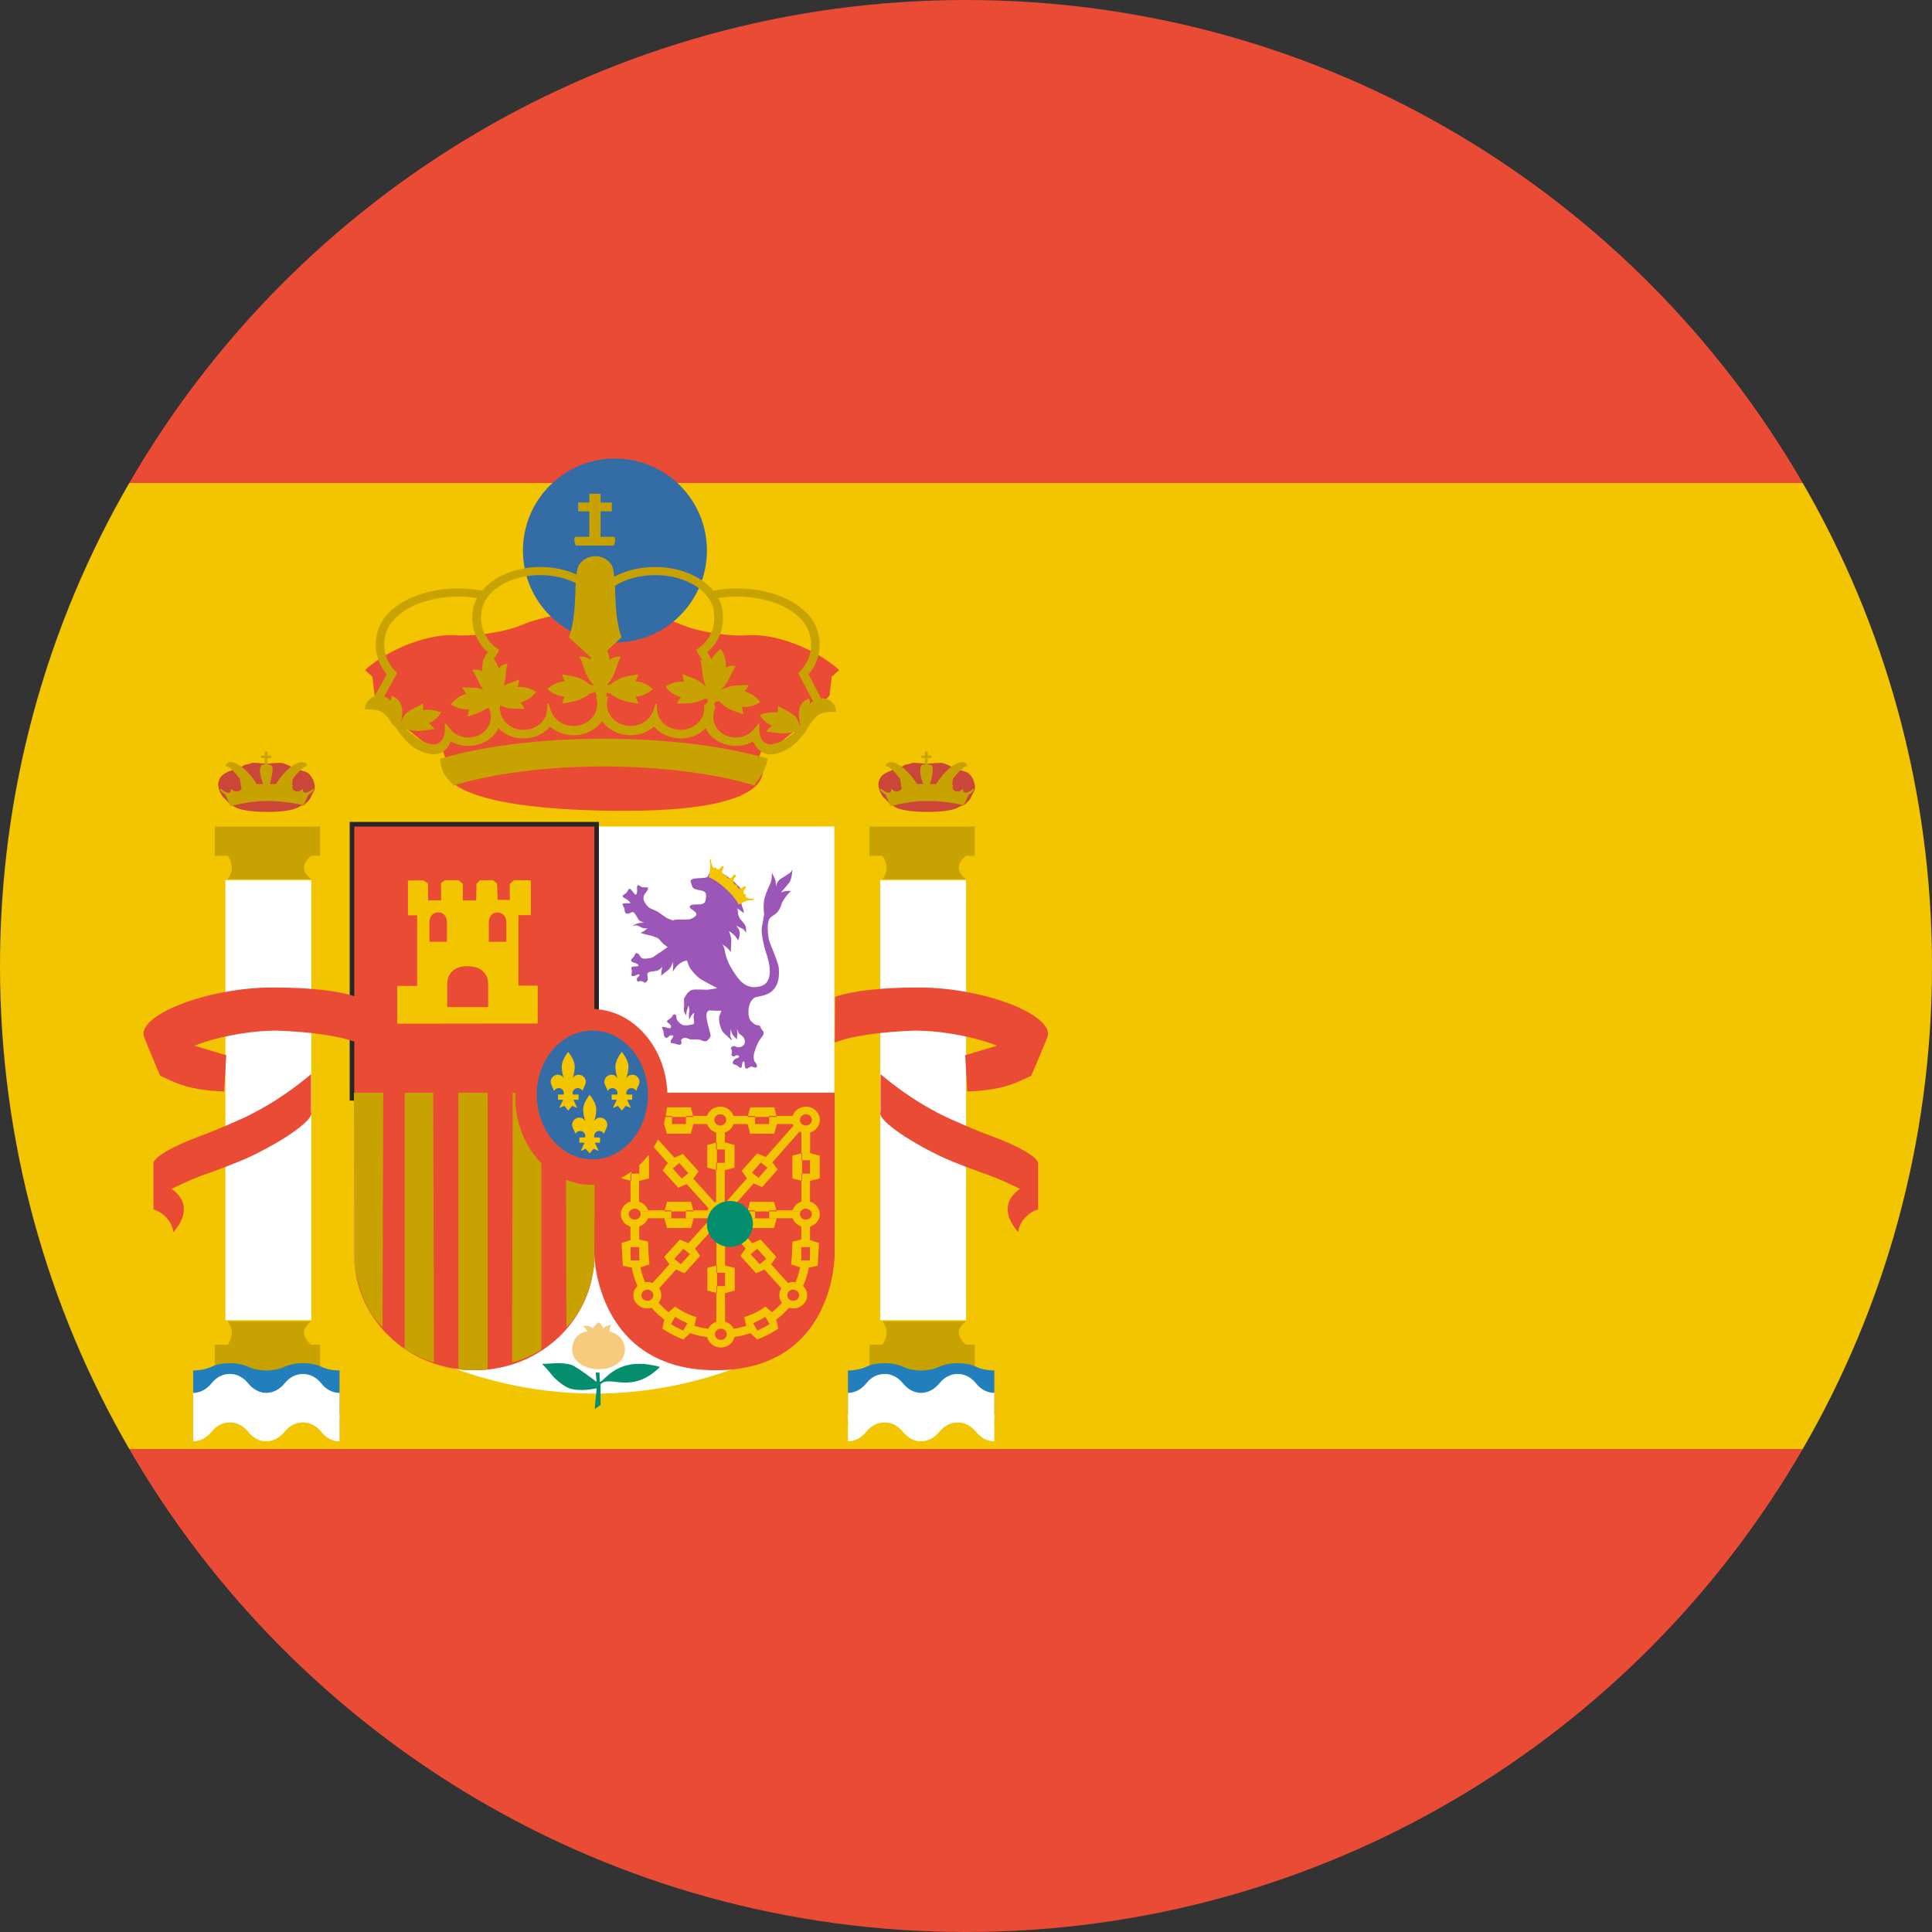 <svg width="21px" height="21px" viewBox="0 0 21 21" version="1.1" xmlns="http://www.w3.org/2000/svg" xmlns:xlink="http://www.w3.org/1999/xlink">
    <rect x="0" y="0" width="21" height="21" fill="#333333" stroke="none"/>
    <g stroke="none" stroke-width="1" fill="none" fill-rule="evenodd">
        <path d="M19.595,15.75 C20.489,14.206 21,12.413 21,10.5 C21,8.587 20.489,6.794 19.595,5.25 L1.405,5.25 C0.511,6.794 0,8.587 0,10.5 C0,12.413 0.511,14.206 1.405,15.75 L19.595,15.75 L19.595,15.75 L19.595,15.75 Z" fill="#F2C500"></path>
        <path d="M19.595,15.75 C17.78,18.888 14.386,21 10.5,21 C6.614,21 3.22,18.888 1.405,15.75 L19.595,15.75 L19.595,15.75 L19.595,15.75 Z M19.595,5.25 C17.78,2.112 14.386,0 10.5,0 C6.614,0 3.22,2.112 1.405,5.25 L19.595,5.25 L19.595,5.25 L19.595,5.25 Z" fill="#E94B35"></path>
        <g transform="translate(1.517, 5.367)">
            <g transform="translate(2.217, 3.617)">
                <path d="M0.811,5.724 C0.393,5.519 0.117,5.106 0.117,4.633 L0.117,-2.94209102e-16 L5.335,-2.94209102e-16 L5.335,4.633 C5.335,5.106 5.058,5.519 4.64,5.724 C4.074,5.999 3.411,6.164 2.731,6.164 C2.051,6.164 1.377,5.999 0.811,5.724 Z" fill="#FFFFFF"></path>
                <path d="M4.331,0.76 C4.335,0.794 4.32,0.824 4.326,0.844 C4.331,0.863 4.334,0.878 4.342,0.892 C4.349,0.906 4.352,0.941 4.352,0.941 C4.352,0.941 4.332,0.927 4.314,0.913 C4.296,0.899 4.283,0.89 4.283,0.89 C4.283,0.89 4.286,0.928 4.288,0.944 C4.29,0.96 4.299,0.991 4.315,1.009 C4.33,1.027 4.359,1.056 4.369,1.079 C4.378,1.102 4.376,1.154 4.376,1.154 C4.376,1.154 4.352,1.115 4.331,1.108 C4.311,1.101 4.266,1.075 4.266,1.075 C4.266,1.075 4.307,1.117 4.307,1.156 C4.307,1.196 4.29,1.24 4.29,1.24 C4.29,1.24 4.271,1.205 4.247,1.181 C4.223,1.158 4.189,1.135 4.189,1.135 C4.189,1.135 4.215,1.196 4.215,1.237 C4.215,1.278 4.208,1.366 4.208,1.366 C4.208,1.366 4.187,1.332 4.167,1.316 C4.146,1.3 4.122,1.285 4.114,1.275 C4.107,1.264 4.139,1.309 4.142,1.336 C4.146,1.363 4.158,1.459 4.242,1.582 C4.29,1.653 4.365,1.779 4.526,1.738 C4.688,1.697 4.628,1.477 4.594,1.375 C4.56,1.273 4.543,1.16 4.545,1.12 C4.547,1.081 4.575,0.964 4.571,0.942 C4.568,0.921 4.559,0.838 4.579,0.77 C4.6,0.7 4.617,0.673 4.628,0.644 C4.639,0.616 4.648,0.6 4.652,0.574 C4.656,0.549 4.656,0.502 4.656,0.502 C4.656,0.502 4.685,0.558 4.693,0.578 C4.7,0.598 4.7,0.657 4.7,0.657 C4.7,0.657 4.706,0.598 4.751,0.569 C4.796,0.54 4.849,0.51 4.862,0.494 C4.875,0.477 4.879,0.467 4.879,0.467 C4.879,0.467 4.875,0.567 4.847,0.607 C4.828,0.633 4.755,0.716 4.755,0.716 C4.755,0.716 4.793,0.702 4.819,0.7 C4.845,0.698 4.864,0.7 4.864,0.7 C4.864,0.7 4.832,0.725 4.791,0.786 C4.749,0.847 4.766,0.853 4.736,0.903 C4.706,0.953 4.682,0.955 4.644,0.986 C4.588,1.031 4.618,1.213 4.626,1.24 C4.633,1.267 4.731,1.49 4.732,1.544 C4.734,1.598 4.744,1.718 4.65,1.795 C4.589,1.845 4.491,1.846 4.468,1.86 C4.445,1.874 4.401,1.919 4.401,2.012 C4.401,2.106 4.434,2.12 4.46,2.143 C4.487,2.167 4.521,2.154 4.528,2.172 C4.536,2.19 4.539,2.201 4.551,2.212 C4.562,2.222 4.569,2.235 4.566,2.254 C4.562,2.274 4.519,2.319 4.504,2.352 C4.489,2.384 4.459,2.468 4.459,2.481 C4.459,2.494 4.455,2.533 4.468,2.553 C4.468,2.553 4.515,2.608 4.483,2.619 C4.462,2.626 4.442,2.606 4.433,2.608 C4.405,2.616 4.39,2.633 4.382,2.632 C4.363,2.628 4.363,2.619 4.361,2.592 C4.359,2.565 4.36,2.554 4.352,2.554 C4.341,2.554 4.335,2.564 4.333,2.578 C4.331,2.592 4.331,2.624 4.318,2.624 C4.305,2.624 4.286,2.601 4.275,2.596 C4.264,2.59 4.232,2.585 4.23,2.571 C4.228,2.556 4.249,2.526 4.269,2.521 C4.29,2.515 4.309,2.505 4.296,2.494 C4.283,2.483 4.269,2.483 4.256,2.494 C4.243,2.505 4.215,2.495 4.217,2.479 C4.219,2.463 4.223,2.444 4.221,2.434 C4.219,2.426 4.196,2.408 4.226,2.391 C4.256,2.375 4.269,2.406 4.299,2.4 C4.329,2.395 4.344,2.384 4.356,2.366 C4.367,2.348 4.365,2.311 4.344,2.287 C4.324,2.264 4.303,2.26 4.296,2.246 C4.288,2.232 4.277,2.198 4.277,2.198 C4.277,2.198 4.282,2.26 4.279,2.269 C4.275,2.278 4.277,2.316 4.277,2.316 C4.277,2.316 4.256,2.293 4.239,2.275 C4.223,2.257 4.206,2.203 4.206,2.203 C4.206,2.203 4.204,2.253 4.204,2.273 C4.204,2.293 4.226,2.311 4.219,2.318 C4.211,2.325 4.176,2.28 4.167,2.273 C4.157,2.266 4.127,2.243 4.114,2.217 C4.101,2.192 4.091,2.156 4.088,2.144 C4.084,2.131 4.078,2.075 4.084,2.061 C4.093,2.04 4.108,2.002 4.108,2.002 L4.035,2.002 C3.996,2.002 3.968,1.989 3.953,2.016 C3.938,2.043 3.945,2.097 3.964,2.167 C3.983,2.237 3.994,2.271 3.988,2.284 C3.983,2.296 3.958,2.325 3.949,2.33 C3.94,2.336 3.913,2.334 3.902,2.329 C3.891,2.323 3.872,2.314 3.837,2.314 C3.801,2.314 3.779,2.316 3.766,2.313 C3.752,2.309 3.72,2.293 3.705,2.296 C3.69,2.3 3.664,2.313 3.671,2.334 C3.683,2.366 3.66,2.374 3.645,2.372 C3.63,2.37 3.617,2.365 3.598,2.359 C3.58,2.354 3.552,2.359 3.555,2.338 C3.559,2.316 3.567,2.314 3.576,2.298 C3.585,2.282 3.589,2.272 3.578,2.271 C3.565,2.269 3.552,2.268 3.542,2.276 C3.532,2.285 3.516,2.303 3.502,2.296 C3.489,2.289 3.479,2.273 3.479,2.24 C3.479,2.206 3.444,2.177 3.476,2.178 C3.508,2.18 3.549,2.203 3.557,2.185 C3.564,2.167 3.559,2.159 3.542,2.144 C3.524,2.13 3.502,2.122 3.526,2.104 C3.549,2.086 3.555,2.086 3.564,2.076 C3.573,2.066 3.585,2.034 3.602,2.042 C3.634,2.057 3.603,2.08 3.635,2.116 C3.668,2.153 3.688,2.166 3.742,2.16 C3.797,2.154 3.811,2.147 3.811,2.132 C3.811,2.116 3.807,2.088 3.805,2.077 C3.804,2.066 3.813,2.025 3.813,2.025 C3.813,2.025 3.788,2.041 3.78,2.056 C3.773,2.071 3.759,2.098 3.759,2.098 C3.759,2.098 3.753,2.066 3.754,2.041 C3.755,2.026 3.761,1.999 3.76,1.994 C3.759,1.98 3.748,1.945 3.748,1.945 C3.748,1.945 3.74,1.983 3.734,1.994 C3.728,2.005 3.725,2.05 3.725,2.05 C3.725,2.05 3.691,2.02 3.7,1.969 C3.707,1.93 3.694,1.878 3.706,1.861 C3.718,1.844 3.745,1.775 3.813,1.772 C3.88,1.77 3.933,1.775 3.956,1.774 C3.98,1.772 4.063,1.757 4.063,1.757 C4.063,1.757 3.909,1.677 3.874,1.653 C3.839,1.63 3.785,1.568 3.767,1.54 C3.75,1.512 3.734,1.457 3.734,1.457 C3.734,1.457 3.706,1.459 3.681,1.473 C3.656,1.486 3.631,1.508 3.617,1.524 C3.602,1.541 3.579,1.579 3.579,1.579 C3.579,1.579 3.583,1.53 3.583,1.515 C3.583,1.499 3.58,1.47 3.58,1.47 C3.58,1.47 3.562,1.537 3.527,1.562 C3.492,1.587 3.451,1.622 3.451,1.622 C3.451,1.622 3.456,1.585 3.456,1.576 C3.456,1.568 3.464,1.524 3.464,1.524 C3.464,1.524 3.439,1.562 3.401,1.569 C3.363,1.576 3.308,1.575 3.303,1.599 C3.299,1.622 3.313,1.655 3.305,1.672 C3.296,1.688 3.277,1.7 3.277,1.7 C3.277,1.7 3.255,1.681 3.236,1.68 C3.217,1.678 3.199,1.688 3.199,1.688 C3.199,1.688 3.183,1.667 3.189,1.653 C3.195,1.639 3.224,1.618 3.217,1.61 C3.209,1.601 3.186,1.613 3.171,1.62 C3.157,1.627 3.126,1.634 3.129,1.61 C3.132,1.586 3.139,1.572 3.132,1.555 C3.124,1.539 3.129,1.527 3.141,1.523 C3.152,1.519 3.199,1.524 3.204,1.513 C3.208,1.502 3.192,1.488 3.161,1.481 C3.13,1.474 3.116,1.456 3.132,1.44 C3.148,1.425 3.152,1.421 3.16,1.407 C3.167,1.393 3.17,1.367 3.198,1.38 C3.225,1.393 3.219,1.423 3.249,1.433 C3.278,1.443 3.347,1.429 3.362,1.421 C3.376,1.412 3.423,1.377 3.439,1.369 C3.455,1.36 3.523,1.31 3.523,1.31 C3.523,1.31 3.483,1.282 3.468,1.268 C3.454,1.254 3.428,1.22 3.415,1.213 C3.401,1.206 3.337,1.181 3.315,1.18 C3.293,1.178 3.226,1.155 3.226,1.155 C3.226,1.155 3.256,1.145 3.267,1.136 C3.277,1.128 3.3,1.107 3.312,1.108 C3.323,1.11 3.326,1.11 3.326,1.11 C3.326,1.11 3.264,1.107 3.25,1.103 C3.237,1.098 3.199,1.074 3.185,1.074 C3.17,1.074 3.141,1.08 3.141,1.08 C3.141,1.08 3.18,1.055 3.212,1.049 C3.245,1.044 3.269,1.045 3.269,1.045 C3.269,1.045 3.22,1.031 3.208,1.014 C3.196,0.997 3.185,0.972 3.176,0.961 C3.167,0.95 3.161,0.931 3.145,0.93 C3.129,0.929 3.101,0.95 3.085,0.948 C3.069,0.947 3.057,0.937 3.055,0.913 C3.054,0.889 3.055,0.898 3.05,0.885 C3.044,0.872 3.021,0.843 3.043,0.836 C3.065,0.829 3.111,0.84 3.116,0.832 C3.12,0.824 3.091,0.798 3.072,0.788 C3.053,0.779 3.022,0.762 3.038,0.748 C3.054,0.734 3.07,0.728 3.079,0.716 C3.088,0.703 3.098,0.668 3.117,0.679 C3.136,0.69 3.163,0.745 3.177,0.741 C3.192,0.737 3.193,0.697 3.191,0.681 C3.188,0.664 3.191,0.634 3.205,0.637 C3.22,0.64 3.231,0.659 3.255,0.661 C3.278,0.662 3.313,0.656 3.31,0.672 C3.308,0.689 3.294,0.71 3.278,0.728 C3.262,0.746 3.255,0.783 3.265,0.807 C3.275,0.831 3.302,0.869 3.325,0.884 C3.349,0.899 3.392,0.911 3.42,0.929 C3.448,0.947 3.513,0.999 3.535,1.004 C3.557,1.01 3.579,1.021 3.579,1.021 C3.579,1.021 3.603,1.01 3.637,1.01 C3.671,1.01 3.748,1.016 3.778,1.003 C3.807,0.99 3.845,0.969 3.833,0.943 C3.822,0.916 3.757,0.892 3.763,0.871 C3.769,0.85 3.792,0.849 3.832,0.847 C3.871,0.846 3.926,0.854 3.936,0.798 C3.946,0.742 3.949,0.71 3.894,0.697 C3.838,0.685 3.797,0.683 3.787,0.643 C3.776,0.602 3.766,0.592 3.778,0.581 C3.79,0.57 3.81,0.564 3.851,0.562 C3.892,0.559 3.939,0.559 3.952,0.549 C3.965,0.539 3.968,0.512 3.984,0.501 C4,0.49 4.063,0.48 4.063,0.48 C4.063,0.48 4.139,0.517 4.208,0.57 C4.271,0.617 4.328,0.687 4.328,0.687 C4.328,0.686 4.328,0.723 4.331,0.76 Z" fill="#9C56B8"></path>
                <path d="M4.259,0.522 L4.241,0.523 C4.24,0.526 4.232,0.541 4.224,0.549 C4.209,0.567 4.185,0.569 4.171,0.554 C4.165,0.546 4.161,0.535 4.163,0.524 C4.152,0.53 4.141,0.53 4.131,0.524 C4.115,0.513 4.111,0.487 4.123,0.465 C4.124,0.461 4.126,0.455 4.129,0.452 L4.128,0.429 L4.106,0.435 L4.1,0.449 C4.087,0.467 4.067,0.471 4.057,0.461 C4.052,0.456 4.048,0.442 4.049,0.441 C4.049,0.442 4.043,0.448 4.038,0.449 C4.005,0.459 3.991,0.372 3.991,0.35 L3.98,0.368 C3.98,0.368 3.99,0.42 3.985,0.464 C3.98,0.508 3.967,0.551 3.967,0.551 C4.013,0.565 4.082,0.61 4.151,0.673 C4.22,0.735 4.274,0.803 4.296,0.85 C4.296,0.85 4.332,0.827 4.369,0.812 C4.406,0.798 4.453,0.798 4.453,0.798 L4.467,0.782 C4.447,0.786 4.369,0.79 4.37,0.751 C4.371,0.745 4.375,0.738 4.375,0.738 C4.375,0.738 4.362,0.737 4.357,0.733 C4.345,0.724 4.345,0.701 4.358,0.683 L4.369,0.673 L4.37,0.648 L4.349,0.652 C4.347,0.655 4.342,0.658 4.339,0.661 C4.323,0.678 4.299,0.68 4.286,0.664 C4.278,0.655 4.276,0.642 4.279,0.63 C4.269,0.633 4.259,0.632 4.251,0.626 C4.235,0.615 4.232,0.588 4.244,0.567 C4.25,0.557 4.262,0.545 4.264,0.544 L4.259,0.522 L4.259,0.522 L4.259,0.522 L4.259,0.522 Z" fill="#F2C500"></path>
                <path d="M2.751,6.036 C2.751,6.036 2.527,5.866 2.478,5.852 C2.356,5.815 2.218,5.845 2.158,5.84 C2.16,5.843 2.23,5.913 2.26,5.956 C2.291,5.999 2.393,6.085 2.451,6.105 C2.574,6.149 2.751,6.106 2.751,6.106 L2.73,6.333 L2.794,6.288 L2.794,6.062 C2.898,5.956 3.128,6.181 3.44,5.874 C2.98,5.746 2.848,6.022 2.786,6.037 L2.782,5.935 L2.741,5.935 L2.751,6.036 Z" fill="#058E6E"></path>
                <path d="M2.889,5.486 C3.001,5.517 3.058,5.596 3.058,5.688 C3.058,5.808 2.935,5.899 2.775,5.899 C2.615,5.899 2.485,5.808 2.485,5.688 C2.485,5.598 2.538,5.496 2.65,5.489 C2.65,5.489 2.646,5.479 2.637,5.464 C2.625,5.452 2.602,5.43 2.602,5.43 C2.602,5.43 2.645,5.423 2.669,5.432 C2.694,5.44 2.71,5.455 2.71,5.455 C2.71,5.455 2.722,5.434 2.738,5.417 C2.754,5.4 2.776,5.39 2.776,5.39 C2.776,5.39 2.8,5.41 2.808,5.423 C2.816,5.436 2.822,5.452 2.822,5.452 C2.822,5.452 2.844,5.434 2.864,5.427 C2.883,5.42 2.909,5.414 2.909,5.414 C2.909,5.414 2.901,5.437 2.897,5.449 C2.892,5.461 2.889,5.486 2.889,5.486" fill="#F6CB7E"></path>
                <polygon stroke="#262626" stroke-width="0.1" fill="#CA4638" points="0.117 2.929 2.726 2.929 2.726 0 0.117 0"></polygon>
                <path d="M1.424,5.91 C0.702,5.91 0.117,5.351 0.117,4.662 L0.117,2.59052039e-17 L2.726,2.59052039e-17 L2.726,2.893 L5.338,2.893 L5.338,4.662 C5.338,4.662 5.338,5.91 4.045,5.91 C2.752,5.91 2.726,4.662 2.726,4.662 C2.726,5.351 2.146,5.91 1.424,5.91 Z" fill="#E94B35"></path>
                <path d="M1.901,0.963 L1.901,1.729 L2.111,1.73 L2.111,2.141 L0.583,2.143 L0.583,1.732 L0.8,1.732 L0.8,0.965 L0.7,0.965 L0.7,0.586 L0.868,0.585 L0.917,0.618 L0.92,0.802 L1.061,0.803 L1.06,0.613 L1.103,0.583 L1.247,0.583 L1.297,0.621 L1.296,0.803 L1.442,0.804 L1.445,0.624 L1.482,0.584 L1.626,0.584 L1.669,0.621 L1.675,0.797 L1.808,0.798 L1.806,0.624 L1.852,0.583 L2.036,0.584 L2.036,0.963 L1.901,0.963 Z M0.933,1.252 L1.124,1.252 L1.124,1.039 C1.124,0.982 1.09,0.933 1.029,0.933 C0.968,0.933 0.933,0.982 0.933,1.039 L0.933,1.252 Z M1.579,1.253 L1.77,1.253 L1.77,1.04 C1.77,0.983 1.735,0.934 1.674,0.934 C1.613,0.934 1.579,0.983 1.579,1.04 L1.579,1.253 Z M1.572,1.963 L1.572,1.71 C1.572,1.662 1.551,1.518 1.344,1.518 C1.149,1.518 1.127,1.662 1.127,1.71 L1.127,1.963 L1.572,1.963 Z" fill="#F2C500"></path>
                <g transform="translate(2.975, 2.998)">
                    <path d="M0.248,1.185 C0.252,1.195 0.255,1.204 0.255,1.214 C0.255,1.248 0.226,1.275 0.19,1.275 C0.154,1.275 0.125,1.248 0.125,1.214 C0.125,1.204 0.128,1.195 0.132,1.186 L0.042,1.185 C0.04,1.195 0.039,1.204 0.039,1.214 C0.039,1.278 0.083,1.333 0.144,1.351 L0.144,1.573 L0.239,1.574 L0.239,1.35 C0.283,1.336 0.318,1.303 0.333,1.26 L0.588,1.26 L0.588,1.185 L0.248,1.185 L0.248,1.185 Z M1.499,1.185 L1.499,1.26 L1.27,1.261 C1.266,1.271 1.261,1.28 1.255,1.289 L1.521,1.592 L1.45,1.65 L1.185,1.347 C1.18,1.348 1.177,1.35 1.172,1.352 L1.172,1.852 L1.078,1.852 L1.078,1.349 C1.074,1.348 1.07,1.346 1.067,1.345 L0.791,1.65 L0.719,1.592 L0.995,1.286 C0.99,1.278 0.987,1.269 0.983,1.26 L0.746,1.26 L0.746,1.185 L1.499,1.185 L1.499,1.185 L1.499,1.185 Z M1.652,1.185 L1.652,1.26 L1.907,1.26 C1.922,1.303 1.957,1.336 2.001,1.35 L2.001,1.574 L2.096,1.573 L2.096,1.351 C2.157,1.333 2.202,1.278 2.202,1.214 C2.202,1.204 2.201,1.195 2.198,1.185 L2.108,1.185 C2.113,1.195 2.115,1.204 2.115,1.214 C2.115,1.248 2.086,1.275 2.05,1.275 C2.015,1.275 1.985,1.248 1.985,1.214 C1.985,1.204 1.988,1.195 1.992,1.186 L1.652,1.185 L1.652,1.185 Z M1.266,2.462 C1.341,2.45 1.409,2.43 1.477,2.401 L1.524,2.481 C1.446,2.514 1.362,2.538 1.274,2.551 C1.26,2.616 1.199,2.665 1.127,2.665 C1.054,2.665 0.994,2.617 0.979,2.552 C0.886,2.54 0.798,2.516 0.716,2.481 L0.763,2.401 C0.834,2.431 0.91,2.452 0.989,2.462 C1.006,2.426 1.037,2.398 1.077,2.385 L1.078,1.997 L1.171,1.997 L1.172,2.384 C1.214,2.396 1.249,2.425 1.266,2.462 L1.266,2.462 L1.266,2.462 Z M0.629,2.332 L0.583,2.412 C0.504,2.362 0.433,2.302 0.373,2.233 C0.325,2.248 0.27,2.239 0.229,2.206 C0.165,2.154 0.158,2.064 0.212,2.004 L0.22,1.995 C0.182,1.909 0.156,1.816 0.147,1.718 L0.242,1.718 C0.249,1.802 0.27,1.881 0.302,1.955 C0.329,1.951 0.357,1.955 0.383,1.964 L0.62,1.702 L0.691,1.759 L0.456,2.021 C0.488,2.07 0.486,2.132 0.45,2.18 C0.502,2.238 0.562,2.289 0.629,2.332 L0.629,2.332 Z M0.278,2.057 C0.301,2.031 0.342,2.028 0.369,2.05 C0.397,2.072 0.4,2.111 0.377,2.136 C0.353,2.162 0.312,2.165 0.285,2.143 C0.258,2.121 0.255,2.083 0.278,2.057 L0.278,2.057 Z M0.158,1.797 L0.061,1.776 L0.047,1.529 L0.144,1.497 L0.144,1.638 C0.144,1.693 0.149,1.745 0.158,1.797 L0.158,1.797 Z M0.239,1.491 L0.336,1.514 C0.336,1.514 0.341,1.673 0.339,1.637 C0.337,1.596 0.35,1.761 0.35,1.761 L0.252,1.794 C0.242,1.743 0.239,1.692 0.239,1.638 L0.239,1.491 L0.239,1.491 L0.239,1.491 Z M0.559,2.281 C0.641,2.345 0.736,2.396 0.839,2.429 L0.86,2.335 C0.776,2.309 0.698,2.27 0.629,2.219 L0.559,2.281 L0.559,2.281 Z M0.512,2.362 C0.595,2.424 0.69,2.474 0.792,2.509 L0.719,2.577 C0.638,2.547 0.561,2.507 0.491,2.46 L0.512,2.362 L0.512,2.362 Z M0.639,1.818 L0.732,1.857 L0.901,1.669 L0.845,1.589 L0.639,1.818 L0.639,1.818 Z M0.567,1.76 L0.511,1.68 L0.681,1.491 L0.774,1.531 L0.567,1.76 L0.567,1.76 Z M1.611,2.332 L1.657,2.412 C1.736,2.362 1.807,2.302 1.868,2.233 C1.916,2.248 1.97,2.239 2.011,2.206 C2.075,2.154 2.082,2.064 2.028,2.004 L2.02,1.995 C2.059,1.909 2.084,1.816 2.093,1.718 L1.999,1.718 C1.991,1.802 1.97,1.881 1.938,1.955 C1.911,1.951 1.883,1.955 1.857,1.964 L1.62,1.702 L1.549,1.759 L1.784,2.021 C1.753,2.07 1.754,2.132 1.79,2.18 C1.738,2.238 1.678,2.289 1.611,2.332 L1.611,2.332 Z M1.962,2.057 C1.939,2.031 1.898,2.028 1.871,2.05 C1.844,2.072 1.84,2.111 1.864,2.136 C1.887,2.162 1.928,2.165 1.955,2.143 C1.982,2.121 1.985,2.083 1.962,2.057 L1.962,2.057 Z M2.082,1.797 L2.179,1.776 L2.193,1.529 L2.096,1.497 L2.096,1.638 C2.096,1.693 2.091,1.745 2.082,1.797 L2.082,1.797 Z M2.001,1.491 L1.904,1.514 C1.904,1.514 1.899,1.673 1.901,1.637 C1.904,1.596 1.89,1.761 1.89,1.761 L1.988,1.794 C1.998,1.743 2.001,1.692 2.001,1.638 L2.001,1.491 L2.001,1.491 Z M1.681,2.281 C1.599,2.345 1.504,2.396 1.402,2.429 L1.38,2.335 C1.464,2.309 1.543,2.27 1.611,2.219 L1.681,2.281 L1.681,2.281 Z M1.728,2.362 C1.645,2.424 1.55,2.474 1.449,2.509 L1.521,2.577 C1.603,2.547 1.679,2.507 1.75,2.46 L1.728,2.362 L1.728,2.362 Z M1.601,1.818 L1.509,1.857 L1.339,1.669 L1.395,1.589 L1.601,1.818 L1.601,1.818 Z M1.673,1.76 L1.729,1.68 L1.559,1.491 L1.467,1.531 L1.673,1.76 L1.673,1.76 Z M0.513,1.261 L0.541,1.366 L0.802,1.366 L0.83,1.261 L0.513,1.261 L0.513,1.261 Z M1.733,1.261 L1.704,1.366 L1.443,1.366 L1.415,1.261 L1.733,1.261 L1.733,1.261 Z M1.062,2.521 C1.062,2.487 1.091,2.46 1.127,2.46 C1.162,2.46 1.191,2.487 1.191,2.521 C1.191,2.555 1.162,2.582 1.127,2.582 C1.091,2.582 1.062,2.555 1.062,2.521 L1.062,2.521 Z M1.172,2.074 L1.277,2.046 L1.277,1.799 L1.172,1.773 L1.172,2.074 L1.172,2.074 Z M1.085,2.074 L0.98,2.046 L0.98,1.799 L1.085,1.773 L1.085,2.074 L1.085,2.074 Z" fill="#F2C500"></path>
                    <path d="M0.042,1.187 C0.053,1.136 0.093,1.094 0.145,1.079 L0.144,0.774 L0.238,0.774 L0.238,1.08 C0.285,1.095 0.32,1.129 0.335,1.173 L0.588,1.174 L0.588,1.187 L0.248,1.187 C0.237,1.169 0.215,1.155 0.19,1.155 C0.165,1.155 0.143,1.169 0.132,1.189 L0.042,1.187 L0.042,1.187 Z M0.746,1.187 L0.746,1.174 L0.982,1.174 C0.984,1.166 0.988,1.158 0.992,1.151 L0.701,0.828 L0.773,0.77 L1.06,1.088 C1.064,1.086 1.07,1.084 1.075,1.082 L1.075,0.657 L1.169,0.657 L1.169,1.079 C1.173,1.08 1.18,1.082 1.184,1.083 L1.464,0.764 L1.536,0.821 L1.255,1.139 C1.262,1.149 1.267,1.161 1.271,1.174 L1.499,1.174 L1.499,1.187 L0.746,1.187 L0.746,1.187 L0.746,1.187 Z M1.992,1.187 C2.003,1.169 2.025,1.155 2.05,1.155 C2.076,1.155 2.097,1.169 2.108,1.189 L2.198,1.187 C2.187,1.136 2.147,1.094 2.095,1.079 L2.096,0.774 L2.002,0.774 L2.002,1.08 C1.956,1.095 1.92,1.129 1.906,1.173 L1.652,1.174 L1.652,1.187 L1.992,1.187 L1.992,1.187 Z M0.253,0.326 L0.603,0.718 L0.674,0.66 L0.323,0.27 C0.33,0.259 0.335,0.248 0.339,0.236 L0.595,0.236 L0.595,0.147 L0.339,0.147 C0.319,0.089 0.262,0.047 0.195,0.047 C0.111,0.047 0.043,0.112 0.043,0.191 C0.043,0.254 0.086,0.308 0.145,0.327 L0.144,0.629 L0.238,0.629 L0.238,0.329 C0.242,0.328 0.249,0.328 0.253,0.326 L0.253,0.326 Z M2.097,0.328 L2.096,0.629 L2.002,0.629 L2.002,0.327 C1.995,0.325 1.988,0.322 1.981,0.318 L1.634,0.711 L1.562,0.654 L1.916,0.254 C1.913,0.248 1.91,0.242 1.908,0.236 L1.651,0.236 L1.651,0.147 L1.907,0.147 C1.927,0.089 1.984,0.047 2.051,0.047 C2.134,0.047 2.202,0.112 2.202,0.191 C2.202,0.255 2.158,0.31 2.097,0.328 L2.097,0.328 Z M1.17,0.327 L1.169,0.512 L1.075,0.512 L1.076,0.329 C1.029,0.315 0.992,0.28 0.977,0.236 L0.747,0.236 L0.747,0.147 L0.977,0.147 C0.996,0.089 1.053,0.047 1.12,0.047 C1.187,0.047 1.244,0.089 1.264,0.147 L1.498,0.147 L1.498,0.236 L1.264,0.236 C1.249,0.279 1.215,0.313 1.17,0.327 L1.17,0.327 Z M0.153,0.552 L0.048,0.579 L0.048,0.827 L0.153,0.854 L0.153,0.552 L0.153,0.552 Z M0.24,0.552 L0.345,0.579 L0.345,0.827 L0.24,0.854 L0.24,0.552 L0.24,0.552 Z M2.009,0.552 L1.904,0.579 L1.904,0.827 L2.009,0.854 L2.009,0.552 L2.009,0.552 Z M2.096,0.552 L2.201,0.579 L2.201,0.827 L2.096,0.854 L2.096,0.552 L2.096,0.552 Z M0.621,0.601 L0.714,0.561 L0.884,0.75 L0.828,0.83 L0.621,0.601 L0.621,0.601 Z M0.549,0.659 L0.494,0.74 L0.663,0.928 L0.756,0.889 L0.549,0.659 L0.549,0.659 Z M1.614,0.594 L1.521,0.555 L1.353,0.745 L1.41,0.825 L1.614,0.594 L1.614,0.594 Z M1.686,0.651 L1.743,0.731 L1.575,0.921 L1.482,0.882 L1.686,0.651 L1.686,0.651 Z M0.513,1.186 L0.541,1.081 L0.802,1.081 L0.83,1.186 L0.513,1.186 L0.513,1.186 Z M0.13,0.191 C0.13,0.157 0.159,0.13 0.195,0.13 C0.23,0.13 0.259,0.157 0.259,0.191 C0.259,0.225 0.23,0.252 0.195,0.252 C0.159,0.252 0.13,0.225 0.13,0.191 L0.13,0.191 Z M0.828,0.236 L0.8,0.341 L0.539,0.341 L0.51,0.236 L0.828,0.236 L0.828,0.236 Z M0.828,0.159 L0.8,0.054 L0.539,0.054 L0.51,0.159 L0.828,0.159 L0.828,0.159 Z M1.733,1.186 L1.704,1.081 L1.443,1.081 L1.415,1.186 L1.733,1.186 L1.733,1.186 Z M1.986,0.191 C1.986,0.157 2.015,0.13 2.051,0.13 C2.087,0.13 2.115,0.157 2.115,0.191 C2.115,0.225 2.087,0.252 2.051,0.252 C2.015,0.252 1.986,0.225 1.986,0.191 L1.986,0.191 Z M1.055,0.191 C1.055,0.157 1.084,0.13 1.12,0.13 C1.156,0.13 1.185,0.157 1.185,0.191 C1.185,0.225 1.156,0.252 1.12,0.252 C1.084,0.252 1.055,0.225 1.055,0.191 L1.055,0.191 Z M1.417,0.236 L1.446,0.341 L1.707,0.341 L1.735,0.236 L1.417,0.236 L1.417,0.236 Z M1.417,0.159 L1.446,0.054 L1.707,0.054 L1.735,0.159 L1.417,0.159 L1.417,0.159 Z M1.084,0.435 L0.979,0.463 L0.979,0.71 L1.084,0.737 L1.084,0.435 L1.084,0.435 Z M1.17,0.435 L1.275,0.463 L1.275,0.71 L1.17,0.737 L1.17,0.435 L1.17,0.435 Z" fill="#F2C500"></path>
                    <path d="M0.975,1.322 C0.975,1.184 1.087,1.072 1.225,1.072 C1.363,1.072 1.475,1.184 1.475,1.322 C1.475,1.46 1.363,1.572 1.225,1.572 C1.087,1.572 0.975,1.46 0.975,1.322" fill="#058E6E"></path>
                </g>
                <path d="M0.665,5.68 L0.665,2.893 L0.975,2.893 L0.983,5.823 C0.862,5.794 0.748,5.723 0.665,5.68 Z M1.567,5.901 C1.466,5.911 1.373,5.913 1.248,5.901 L1.248,2.893 L1.567,2.893 L1.567,5.901 Z M1.832,5.823 L1.839,2.893 L2.15,2.893 L2.15,5.687 C2.09,5.725 1.953,5.799 1.832,5.823 Z M2.423,5.44 L2.415,2.893 L2.733,2.893 L2.725,4.78 C2.68,5.072 2.555,5.328 2.423,5.44 Z M0.424,5.44 C0.291,5.328 0.167,5.072 0.121,4.78 L0.113,2.893 L0.432,2.893 L0.424,5.44 Z" fill="#C7A200"></path>
                <path d="M2.694,1.983 C3.151,1.983 3.521,2.411 3.521,2.939 C3.521,3.466 3.151,3.894 2.694,3.894 C2.237,3.894 1.867,3.466 1.867,2.939 C1.867,2.411 2.237,1.983 2.694,1.983 Z" fill="#E94B35"></path>
                <path d="M2.705,2.217 C3.039,2.217 3.309,2.53 3.309,2.917 C3.309,3.304 3.039,3.618 2.705,3.618 C2.371,3.618 2.1,3.304 2.1,2.917 C2.1,2.53 2.371,2.217 2.705,2.217 Z" fill="#346DA6"></path>
                <path d="M2.442,2.45 L2.442,2.45 C2.442,2.45 2.513,2.533 2.513,2.609 C2.513,2.686 2.484,2.75 2.484,2.75 C2.494,2.719 2.523,2.698 2.556,2.698 C2.599,2.698 2.633,2.733 2.633,2.776 C2.633,2.789 2.626,2.808 2.621,2.819 L2.596,2.874 C2.588,2.854 2.568,2.843 2.545,2.843 C2.515,2.843 2.49,2.868 2.49,2.899 C2.49,2.903 2.491,2.908 2.492,2.913 L2.555,2.913 L2.555,2.97 L2.499,2.97 L2.54,3.059 L2.485,3.036 L2.442,3.087 L2.4,3.036 L2.345,3.059 L2.387,2.97 L2.331,2.97 L2.331,2.913 L2.393,2.913 C2.395,2.908 2.395,2.903 2.395,2.899 C2.395,2.868 2.37,2.843 2.34,2.843 C2.317,2.843 2.298,2.854 2.289,2.874 L2.264,2.819 C2.259,2.808 2.252,2.789 2.252,2.776 C2.252,2.733 2.286,2.698 2.329,2.698 C2.362,2.698 2.391,2.719 2.401,2.75 C2.401,2.75 2.372,2.686 2.372,2.609 C2.372,2.533 2.442,2.45 2.442,2.45 Z M3.025,2.45 L3.025,2.45 C3.025,2.45 3.097,2.533 3.097,2.609 C3.097,2.686 3.067,2.75 3.067,2.75 C3.078,2.719 3.106,2.698 3.14,2.698 C3.182,2.698 3.217,2.733 3.217,2.776 C3.217,2.789 3.21,2.808 3.204,2.819 L3.179,2.874 C3.171,2.854 3.151,2.843 3.129,2.843 C3.098,2.843 3.074,2.868 3.074,2.899 C3.074,2.903 3.074,2.908 3.075,2.913 L3.138,2.913 L3.138,2.97 L3.082,2.97 L3.124,3.059 L3.068,3.036 L3.025,3.087 L2.983,3.036 L2.928,3.059 L2.97,2.97 L2.914,2.97 L2.914,2.913 L2.977,2.913 C2.978,2.908 2.978,2.903 2.978,2.899 C2.978,2.868 2.954,2.843 2.923,2.843 C2.901,2.843 2.881,2.854 2.872,2.874 L2.848,2.819 C2.842,2.808 2.835,2.789 2.835,2.776 C2.835,2.733 2.869,2.698 2.912,2.698 C2.946,2.698 2.974,2.719 2.985,2.75 C2.985,2.75 2.955,2.686 2.955,2.609 C2.955,2.533 3.025,2.45 3.025,2.45 Z M2.675,2.917 L2.675,2.917 L2.675,2.917 C2.675,2.917 2.747,2.999 2.747,3.076 C2.747,3.153 2.717,3.216 2.717,3.216 C2.728,3.186 2.756,3.164 2.79,3.164 C2.832,3.164 2.867,3.199 2.867,3.243 C2.867,3.256 2.86,3.275 2.854,3.286 L2.829,3.341 C2.821,3.32 2.801,3.309 2.779,3.309 C2.748,3.309 2.724,3.334 2.724,3.365 C2.724,3.37 2.724,3.375 2.725,3.379 L2.788,3.38 L2.788,3.437 L2.732,3.437 L2.774,3.526 L2.718,3.503 L2.675,3.553 L2.633,3.503 L2.578,3.526 L2.62,3.437 L2.564,3.437 L2.564,3.38 L2.627,3.379 C2.628,3.375 2.628,3.37 2.628,3.365 C2.628,3.334 2.604,3.309 2.573,3.309 C2.55,3.309 2.531,3.32 2.523,3.341 L2.498,3.286 C2.492,3.275 2.485,3.256 2.485,3.243 C2.485,3.199 2.52,3.164 2.562,3.164 C2.596,3.164 2.624,3.186 2.635,3.216 C2.635,3.216 2.605,3.153 2.605,3.076 C2.605,2.999 2.675,2.917 2.675,2.917 Z" fill="#F2C500"></path>
            </g>
            <g transform="translate(7.467, 2.8)">
                <path d="M0.609,1.135 C0.609,1.135 0.653,1.203 0.653,1.265 C0.653,1.328 0.609,1.39 0.609,1.39 L1.516,1.39 C1.516,1.39 1.437,1.336 1.437,1.265 C1.437,1.194 1.516,1.135 1.516,1.135 L1.612,1.135 L1.612,0.817 L0.467,0.817 L0.467,1.135 L0.609,1.135 Z" fill="#C7A200"></path>
                <path d="M0.609,6.085 C0.609,6.085 0.653,6.153 0.653,6.215 C0.653,6.278 0.609,6.34 0.609,6.34 L1.516,6.34 C1.516,6.34 1.437,6.286 1.437,6.215 C1.437,6.144 1.516,6.085 1.516,6.085 L1.612,6.085 L1.612,5.767 L0.467,5.767 L0.467,6.085 L0.609,6.085 Z" fill="#C7A200" transform="translate(1.039, 6.267) scale(1, -1) translate(-1.039, -6.267) "></path>
                <polygon fill="#FFFFFF" points="0.583 1.4 0.583 6.183 1.517 6.183 1.517 1.4"></polygon>
                <path d="M1.624,6.688 C1.572,6.665 1.503,6.65 1.426,6.65 C1.349,6.65 1.278,6.665 1.227,6.689 C1.175,6.713 1.104,6.729 1.026,6.729 C0.948,6.729 0.878,6.712 0.826,6.687 C0.775,6.664 0.707,6.65 0.632,6.65 C0.555,6.65 0.486,6.663 0.435,6.688 C0.383,6.713 0.312,6.729 0.233,6.729 L0.233,7.308 C0.312,7.308 0.383,7.291 0.435,7.267 C0.486,7.242 0.555,7.229 0.632,7.229 C0.707,7.229 0.775,7.243 0.826,7.266 C0.877,7.291 0.948,7.308 1.026,7.308 C1.104,7.308 1.175,7.292 1.227,7.268 C1.278,7.243 1.349,7.229 1.426,7.229 C1.503,7.229 1.572,7.243 1.624,7.267 C1.675,7.293 1.744,7.308 1.823,7.308 L1.824,6.729 C1.746,6.729 1.675,6.714 1.624,6.688 Z" fill="#227FBB"></path>
                <path d="M1.824,7.207 C1.746,7.207 1.675,7.167 1.624,7.101 C1.572,7.039 1.503,7 1.426,7 C1.349,7 1.278,7.039 1.227,7.102 C1.175,7.166 1.104,7.207 1.026,7.207 C0.948,7.207 0.878,7.162 0.826,7.097 C0.775,7.037 0.707,7 0.632,7 C0.555,7 0.486,7.036 0.435,7.099 C0.383,7.164 0.312,7.207 0.233,7.207 L0.233,7.5 C0.312,7.5 0.383,7.458 0.435,7.393 C0.486,7.329 0.555,7.294 0.632,7.294 C0.707,7.294 0.775,7.33 0.826,7.391 C0.877,7.456 0.948,7.5 1.026,7.5 C1.104,7.5 1.175,7.459 1.227,7.395 C1.278,7.332 1.349,7.294 1.426,7.294 C1.503,7.294 1.572,7.332 1.624,7.395 C1.675,7.46 1.744,7.5 1.823,7.5 L1.824,7.207" fill="#FFFFFF"></path>
                <path d="M0.966,3.035 C1.089,3.036 1.225,3.047 1.367,3.071 C1.55,3.101 1.717,3.146 1.854,3.199 L1.507,3.303 L1.53,3.697 C1.53,3.697 1.76,3.694 1.943,3.641 C2.104,3.595 2.226,3.519 2.223,3.53 C2.223,3.534 2.403,3.107 2.406,3.091 C2.439,2.914 2.017,2.696 1.461,2.605 C1.287,2.576 1.117,2.565 0.969,2.567 C0.614,2.567 0.279,2.601 0.093,2.669 L0.09,3.165 C0.273,3.091 0.61,3.047 0.966,3.035 Z" fill="#E94B35"></path>
                <path d="M1.781,4.177 C1.636,4.125 1.516,4.071 1.368,4.006 C0.927,3.812 0.587,3.508 0.587,3.508 L0.587,3.919 C0.547,3.993 0.845,4.213 1.25,4.406 C1.379,4.468 1.654,4.569 1.783,4.614 C1.887,4.65 2.105,4.756 2.105,4.756 C2.105,4.756 1.814,4.917 2.084,5.226 C2.105,5.041 2.306,4.966 2.3,4.983 L2.3,4.489 C2.322,4.424 2.098,4.293 1.781,4.177 Z" fill="#E94B35"></path>
                <path d="M1.824,6.973 C1.746,6.973 1.675,6.934 1.624,6.868 C1.572,6.805 1.503,6.767 1.426,6.767 C1.349,6.767 1.278,6.805 1.227,6.869 C1.175,6.933 1.104,6.973 1.026,6.973 C0.948,6.973 0.878,6.929 0.826,6.864 C0.775,6.803 0.707,6.767 0.632,6.767 C0.555,6.767 0.486,6.802 0.435,6.866 C0.383,6.931 0.312,6.973 0.233,6.973 L0.233,7.267 C0.312,7.267 0.383,7.225 0.435,7.16 C0.486,7.096 0.555,7.06 0.632,7.06 C0.707,7.06 0.775,7.097 0.826,7.157 C0.877,7.223 0.948,7.267 1.026,7.267 C1.104,7.267 1.175,7.226 1.227,7.162 C1.278,7.099 1.349,7.06 1.426,7.06 C1.503,7.06 1.572,7.099 1.624,7.162 C1.675,7.227 1.744,7.267 1.823,7.267 L1.824,6.973" fill="#FFFFFF"></path>
                <g transform="translate(0.467, 0)">
                    <path d="M0.233,0.581 C0.22,0.572 0.18,0.525 0.18,0.525 L0.149,0.497 L0.119,0.448 C0.119,0.448 0.085,0.38 0.101,0.327 C0.117,0.275 0.143,0.256 0.167,0.241 C0.191,0.225 0.241,0.207 0.241,0.207 C0.241,0.207 0.281,0.185 0.295,0.182 C0.308,0.179 0.356,0.164 0.356,0.164 C0.356,0.164 0.369,0.154 0.382,0.148 C0.396,0.142 0.414,0.142 0.425,0.139 C0.436,0.136 0.462,0.125 0.478,0.124 C0.503,0.123 0.542,0.129 0.555,0.129 C0.569,0.129 0.614,0.133 0.632,0.133 C0.651,0.133 0.717,0.126 0.736,0.126 C0.754,0.126 0.768,0.124 0.789,0.126 C0.81,0.129 0.847,0.145 0.858,0.151 C0.869,0.157 0.933,0.185 0.956,0.195 C0.98,0.204 1.039,0.216 1.066,0.231 C1.092,0.247 1.108,0.273 1.121,0.295 C1.135,0.316 1.137,0.34 1.143,0.356 C1.148,0.371 1.148,0.404 1.143,0.42 C1.137,0.435 1.119,0.467 1.119,0.467 L1.089,0.526 L1.052,0.562 C1.052,0.562 1.026,0.594 1.004,0.59 C0.983,0.588 0.956,0.658 0.632,0.658 C0.308,0.658 0.256,0.59 0.256,0.59 C0.256,0.59 0.247,0.59 0.233,0.581 Z" fill="#CA4638"></path>
                    <path d="M0.345,0.375 L0.332,0.297 C0.262,0.207 0.197,0.149 0.175,0.161 C0.18,0.145 0.186,0.132 0.2,0.125 C0.263,0.089 0.392,0.175 0.49,0.316 C0.499,0.329 0.507,0.342 0.514,0.355 L0.585,0.355 C0.585,0.355 0.53,0.224 0.559,0.16 C0.569,0.139 0.603,0.142 0.603,0.142 L0.603,0.071 L0.563,0.071 L0.563,0.046 L0.603,0.046 L0.603,0.003 L0.633,0.003 L0.633,0.046 L0.672,0.046 L0.672,0.071 L0.632,0.071 C0.632,0.071 0.631,0.131 0.633,0.142 C0.637,0.142 0.672,0.142 0.681,0.161 C0.705,0.2 0.658,0.355 0.658,0.355 L0.726,0.355 C0.726,0.355 0.742,0.329 0.751,0.316 C0.848,0.175 0.978,0.089 1.041,0.125 C1.054,0.132 1.061,0.145 1.066,0.161 C1.044,0.149 0.979,0.207 0.908,0.297 L0.899,0.356 L0.909,0.374 C0.904,0.38 0.903,0.387 0.903,0.394 C0.903,0.417 0.928,0.436 0.959,0.436 C0.978,0.436 0.995,0.428 1.005,0.417 L1.017,0.405 L1.017,0.42 C1.017,0.434 1.025,0.448 1.043,0.45 C1.043,0.45 1.063,0.451 1.091,0.434 C1.118,0.417 1.133,0.402 1.133,0.402 L1.135,0.42 C1.135,0.42 1.108,0.455 1.084,0.466 C1.07,0.473 1.033,0.586 1.017,0.584 C1.016,0.583 0.832,0.539 0.627,0.539 C0.43,0.539 0.245,0.593 0.236,0.594 C0.22,0.596 0.183,0.473 0.17,0.466 C0.145,0.455 0.117,0.42 0.117,0.42 L0.12,0.402 C0.12,0.402 0.136,0.417 0.163,0.434 C0.19,0.451 0.211,0.45 0.211,0.45 C0.229,0.448 0.236,0.434 0.236,0.42 L0.236,0.405 L0.248,0.417 C0.258,0.428 0.275,0.436 0.295,0.436 C0.323,0.436 0.346,0.42 0.35,0.4 L0.345,0.375 Z" fill="#C7A200"></path>
                </g>
            </g>
            <g transform="translate(0, 2.8)">
                <path d="M0.959,1.135 C0.959,1.135 1.003,1.203 1.003,1.265 C1.003,1.328 0.959,1.39 0.959,1.39 L1.866,1.39 C1.866,1.39 1.787,1.336 1.787,1.265 C1.787,1.194 1.866,1.135 1.866,1.135 L1.962,1.135 L1.962,0.817 L0.817,0.817 L0.817,1.135 L0.959,1.135 Z" fill="#C7A200"></path>
                <path d="M0.959,6.085 C0.959,6.085 1.003,6.153 1.003,6.215 C1.003,6.278 0.959,6.34 0.959,6.34 L1.866,6.34 C1.866,6.34 1.787,6.286 1.787,6.215 C1.787,6.144 1.866,6.085 1.866,6.085 L1.962,6.085 L1.962,5.767 L0.817,5.767 L0.817,6.085 L0.959,6.085 Z" fill="#C7A200" transform="translate(1.389, 6.267) scale(1, -1) translate(-1.389, -6.267) "></path>
                <polygon fill="#FFFFFF" points="0.933 1.4 0.933 6.183 1.867 6.183 1.867 1.4"></polygon>
                <path d="M1.974,6.688 C1.922,6.665 1.853,6.65 1.776,6.65 C1.699,6.65 1.628,6.665 1.577,6.689 C1.525,6.713 1.454,6.729 1.376,6.729 C1.298,6.729 1.228,6.712 1.176,6.687 C1.125,6.664 1.057,6.65 0.982,6.65 C0.905,6.65 0.836,6.663 0.785,6.688 C0.733,6.713 0.662,6.729 0.583,6.729 L0.583,7.308 C0.662,7.308 0.733,7.291 0.785,7.267 C0.836,7.242 0.905,7.229 0.982,7.229 C1.057,7.229 1.125,7.243 1.176,7.266 C1.227,7.291 1.298,7.308 1.376,7.308 C1.454,7.308 1.525,7.292 1.577,7.268 C1.628,7.243 1.699,7.229 1.776,7.229 C1.853,7.229 1.922,7.243 1.974,7.267 C2.025,7.293 2.094,7.308 2.173,7.308 L2.174,6.729 C2.096,6.729 2.025,6.714 1.974,6.688 Z" fill="#227FBB"></path>
                <path d="M2.174,7.207 C2.096,7.207 2.025,7.167 1.974,7.101 C1.922,7.039 1.853,7 1.776,7 C1.699,7 1.628,7.039 1.577,7.102 C1.525,7.166 1.454,7.207 1.376,7.207 C1.298,7.207 1.228,7.162 1.176,7.097 C1.125,7.037 1.057,7 0.982,7 C0.905,7 0.836,7.036 0.785,7.099 C0.733,7.164 0.662,7.207 0.583,7.207 L0.583,7.5 C0.662,7.5 0.733,7.458 0.785,7.393 C0.836,7.329 0.905,7.294 0.982,7.294 C1.057,7.294 1.125,7.33 1.176,7.391 C1.227,7.456 1.298,7.5 1.376,7.5 C1.454,7.5 1.525,7.459 1.577,7.395 C1.628,7.332 1.699,7.294 1.776,7.294 C1.853,7.294 1.922,7.332 1.974,7.395 C2.025,7.46 2.094,7.5 2.173,7.5 L2.174,7.207" fill="#FFFFFF"></path>
                <path d="M0.918,3.035 C1.041,3.036 1.178,3.047 1.319,3.071 C1.502,3.101 1.67,3.146 1.807,3.199 L1.46,3.303 L1.482,3.697 C1.482,3.697 1.712,3.694 1.895,3.641 C2.056,3.595 2.178,3.519 2.176,3.53 C2.175,3.534 2.355,3.107 2.358,3.091 C2.391,2.914 1.969,2.696 1.413,2.605 C1.239,2.576 1.069,2.565 0.922,2.567 C0.566,2.567 0.231,2.601 0.045,2.669 L0.042,3.165 C0.225,3.091 0.562,3.047 0.918,3.035 Z" fill="#E94B35" transform="translate(1.201, 3.132) scale(-1, 1) translate(-1.201, -3.132) "></path>
                <path d="M1.346,4.177 C1.201,4.125 1.081,4.071 0.933,4.006 C0.493,3.812 0.152,3.508 0.152,3.508 L0.152,3.919 C0.112,3.993 0.41,4.213 0.815,4.406 C0.945,4.468 1.219,4.569 1.348,4.614 C1.453,4.65 1.671,4.756 1.671,4.756 C1.671,4.756 1.379,4.917 1.649,5.226 C1.671,5.041 1.872,4.966 1.865,4.983 L1.865,4.489 C1.887,4.424 1.663,4.293 1.346,4.177 Z" fill="#E94B35" transform="translate(1.008, 4.367) scale(-1, 1) translate(-1.008, -4.367) "></path>
                <path d="M2.174,6.973 C2.096,6.973 2.025,6.934 1.974,6.868 C1.922,6.805 1.853,6.767 1.776,6.767 C1.699,6.767 1.628,6.805 1.577,6.869 C1.525,6.933 1.454,6.973 1.376,6.973 C1.298,6.973 1.228,6.929 1.176,6.864 C1.125,6.803 1.057,6.767 0.982,6.767 C0.905,6.767 0.836,6.802 0.785,6.866 C0.733,6.931 0.662,6.973 0.583,6.973 L0.583,7.267 C0.662,7.267 0.733,7.225 0.785,7.16 C0.836,7.096 0.905,7.06 0.982,7.06 C1.057,7.06 1.125,7.097 1.176,7.157 C1.227,7.223 1.298,7.267 1.376,7.267 C1.454,7.267 1.525,7.226 1.577,7.162 C1.628,7.099 1.699,7.06 1.776,7.06 C1.853,7.06 1.922,7.099 1.974,7.162 C2.025,7.227 2.094,7.267 2.173,7.267 L2.174,6.973" fill="#FFFFFF"></path>
                <g transform="translate(0.758, 0)">
                    <path d="M0.233,0.581 C0.22,0.572 0.18,0.525 0.18,0.525 L0.149,0.497 L0.119,0.448 C0.119,0.448 0.085,0.38 0.101,0.327 C0.117,0.275 0.143,0.256 0.167,0.241 C0.191,0.225 0.241,0.207 0.241,0.207 C0.241,0.207 0.281,0.185 0.295,0.182 C0.308,0.179 0.356,0.164 0.356,0.164 C0.356,0.164 0.369,0.154 0.382,0.148 C0.396,0.142 0.414,0.142 0.425,0.139 C0.436,0.136 0.462,0.125 0.478,0.124 C0.503,0.123 0.542,0.129 0.555,0.129 C0.569,0.129 0.614,0.133 0.632,0.133 C0.651,0.133 0.717,0.126 0.736,0.126 C0.754,0.126 0.768,0.124 0.789,0.126 C0.81,0.129 0.847,0.145 0.858,0.151 C0.869,0.157 0.933,0.185 0.956,0.195 C0.98,0.204 1.039,0.216 1.066,0.231 C1.092,0.247 1.108,0.273 1.121,0.295 C1.135,0.316 1.137,0.34 1.143,0.356 C1.148,0.371 1.148,0.404 1.143,0.42 C1.137,0.435 1.119,0.467 1.119,0.467 L1.089,0.526 L1.052,0.562 C1.052,0.562 1.026,0.594 1.004,0.59 C0.983,0.588 0.956,0.658 0.632,0.658 C0.308,0.658 0.256,0.59 0.256,0.59 C0.256,0.59 0.247,0.59 0.233,0.581 Z" fill="#CA4638"></path>
                    <path d="M0.345,0.375 L0.332,0.297 C0.262,0.207 0.197,0.149 0.175,0.161 C0.18,0.145 0.186,0.132 0.2,0.125 C0.263,0.089 0.392,0.175 0.49,0.316 C0.499,0.329 0.507,0.342 0.514,0.355 L0.585,0.355 C0.585,0.355 0.53,0.224 0.559,0.16 C0.569,0.139 0.603,0.142 0.603,0.142 L0.603,0.071 L0.563,0.071 L0.563,0.046 L0.603,0.046 L0.603,0.003 L0.633,0.003 L0.633,0.046 L0.672,0.046 L0.672,0.071 L0.632,0.071 C0.632,0.071 0.631,0.131 0.633,0.142 C0.637,0.142 0.672,0.142 0.681,0.161 C0.705,0.2 0.658,0.355 0.658,0.355 L0.726,0.355 C0.726,0.355 0.742,0.329 0.751,0.316 C0.848,0.175 0.978,0.089 1.041,0.125 C1.054,0.132 1.061,0.145 1.066,0.161 C1.044,0.149 0.979,0.207 0.908,0.297 L0.899,0.356 L0.909,0.374 C0.904,0.38 0.903,0.387 0.903,0.394 C0.903,0.417 0.928,0.436 0.959,0.436 C0.978,0.436 0.995,0.428 1.005,0.417 L1.017,0.405 L1.017,0.42 C1.017,0.434 1.025,0.448 1.043,0.45 C1.043,0.45 1.063,0.451 1.091,0.434 C1.118,0.417 1.133,0.402 1.133,0.402 L1.135,0.42 C1.135,0.42 1.108,0.455 1.084,0.466 C1.07,0.473 1.033,0.586 1.017,0.584 C1.016,0.583 0.832,0.539 0.627,0.539 C0.43,0.539 0.245,0.593 0.236,0.594 C0.22,0.596 0.183,0.473 0.17,0.466 C0.145,0.455 0.117,0.42 0.117,0.42 L0.12,0.402 C0.12,0.402 0.136,0.417 0.163,0.434 C0.19,0.451 0.211,0.45 0.211,0.45 C0.229,0.448 0.236,0.434 0.236,0.42 L0.236,0.405 L0.248,0.417 C0.258,0.428 0.275,0.436 0.295,0.436 C0.323,0.436 0.346,0.42 0.35,0.4 L0.345,0.375 Z" fill="#C7A200"></path>
                </g>
            </g>
            <g transform="translate(2.45, 0)">
                <path d="M3.416,1.412 C3.53,1.464 3.683,1.501 3.85,1.524 C3.977,1.541 4.098,1.544 4.204,1.536 C4.344,1.533 4.548,1.574 4.752,1.664 C4.92,1.738 5.061,1.829 5.155,1.917 L5.074,1.988 L5.05,2.192 L4.828,2.445 L4.717,2.539 L4.455,2.749 L4.321,2.76 L4.28,2.875 C4.28,2.875 4.752,3.482 2.63,3.445 C0.508,3.408 0.875,2.875 0.875,2.875 L0.834,2.76 L0.7,2.749 L0.437,2.539 L0.326,2.445 L0.104,2.192 L0.081,1.988 L0,1.917 C0.094,1.829 0.235,1.738 0.403,1.664 C0.607,1.574 0.81,1.533 0.951,1.536 C1.056,1.544 1.177,1.541 1.305,1.524 C1.472,1.501 1.625,1.464 1.739,1.412 C1.938,1.334 2.226,1.283 2.569,1.283 C2.912,1.283 3.217,1.334 3.416,1.412 Z" fill="#E94B35"></path>
                <circle fill="#346DA6" cx="2.717" cy="0.617" r="1"></circle>
                <path d="M1.284,1.823 C1.274,1.858 1.27,1.895 1.274,1.931 C1.274,1.931 1.263,1.92 1.227,1.913 C1.192,1.906 1.167,1.916 1.167,1.916 C1.167,1.916 1.194,1.964 1.205,1.981 C1.216,1.997 1.236,2.052 1.265,2.097 C1.272,2.108 1.279,2.118 1.286,2.127 C1.276,2.123 1.265,2.12 1.253,2.117 C1.214,2.107 1.144,2.106 1.122,2.106 C1.101,2.105 1.059,2.104 1.059,2.104 C1.059,2.104 1.062,2.114 1.074,2.134 C1.089,2.159 1.102,2.175 1.102,2.175 C1.032,2.191 0.972,2.237 0.934,2.289 C0.989,2.327 1.062,2.349 1.133,2.342 C1.133,2.342 1.127,2.361 1.123,2.389 C1.119,2.413 1.119,2.423 1.119,2.423 C1.119,2.423 1.158,2.408 1.178,2.401 C1.198,2.394 1.264,2.371 1.298,2.349 C1.313,2.339 1.329,2.33 1.344,2.324 L1.344,2.324 C1.362,2.355 1.368,2.389 1.368,2.426 C1.368,2.55 1.259,2.65 1.124,2.65 C1.039,2.65 0.964,2.61 0.92,2.55 L0.868,2.487 L0.869,2.565 C0.869,2.643 0.835,2.713 0.756,2.725 C0.756,2.725 0.666,2.73 0.546,2.639 C0.509,2.611 0.477,2.584 0.45,2.561 C0.459,2.559 0.466,2.56 0.468,2.566 C0.489,2.57 0.525,2.575 0.557,2.577 C0.6,2.58 0.672,2.569 0.693,2.566 C0.715,2.563 0.759,2.557 0.759,2.557 C0.759,2.557 0.753,2.549 0.736,2.532 C0.716,2.511 0.694,2.493 0.694,2.493 C0.756,2.47 0.803,2.424 0.827,2.375 C0.769,2.353 0.695,2.343 0.632,2.351 C0.632,2.351 0.634,2.335 0.633,2.308 C0.631,2.286 0.63,2.278 0.63,2.278 C0.63,2.278 0.594,2.302 0.56,2.318 C0.525,2.334 0.459,2.37 0.433,2.403 C0.407,2.436 0.389,2.485 0.389,2.485 C0.389,2.485 0.424,2.37 0.392,2.291 C0.361,2.211 0.291,2.198 0.291,2.198 L0.28,2.252 C0.262,2.23 0.237,2.214 0.208,2.204 L0.208,2.204 L0.351,1.948 C0.264,1.872 0.209,1.762 0.209,1.639 C0.209,1.579 0.222,1.521 0.246,1.47 C0.336,1.268 0.645,1.118 1.014,1.118 C1.085,1.118 1.153,1.123 1.219,1.134 C1.19,1.187 1.172,1.244 1.169,1.304 C1.167,1.32 1.167,1.336 1.167,1.352 C1.167,1.499 1.233,1.631 1.337,1.723 L1.332,1.731 C1.331,1.73 1.33,1.73 1.33,1.729 C1.315,1.749 1.302,1.772 1.293,1.797 L1.279,1.819 L1.284,1.823 L1.284,1.823 Z M1.401,1.796 C1.425,1.827 1.444,1.862 1.453,1.9 C1.453,1.9 1.459,1.885 1.49,1.866 C1.522,1.848 1.548,1.848 1.548,1.848 C1.548,1.848 1.54,1.903 1.535,1.922 C1.531,1.942 1.53,2 1.518,2.053 C1.515,2.065 1.512,2.076 1.509,2.086 C1.544,2.067 1.598,2.048 1.615,2.042 C1.635,2.035 1.675,2.02 1.675,2.02 C1.675,2.02 1.675,2.03 1.671,2.054 C1.667,2.082 1.66,2.101 1.66,2.101 C1.732,2.093 1.805,2.117 1.86,2.155 C1.822,2.207 1.762,2.252 1.692,2.268 C1.692,2.268 1.705,2.283 1.719,2.308 C1.731,2.329 1.735,2.339 1.735,2.339 C1.735,2.339 1.692,2.338 1.671,2.337 C1.65,2.337 1.58,2.337 1.54,2.326 C1.513,2.319 1.486,2.309 1.467,2.301 L1.467,2.301 L1.468,2.303 C1.467,2.312 1.466,2.322 1.466,2.331 C1.466,2.461 1.581,2.566 1.722,2.566 C1.848,2.566 1.96,2.486 1.977,2.367 C1.98,2.369 1.979,2.279 1.988,2.278 C1.999,2.277 2.02,2.364 2.023,2.362 C2.057,2.456 2.153,2.524 2.268,2.524 C2.409,2.524 2.524,2.419 2.524,2.289 C2.524,2.26 2.522,2.232 2.512,2.207 L2.52,2.206 C2.515,2.188 2.51,2.17 2.505,2.153 C2.464,2.165 2.42,2.176 2.429,2.185 C2.429,2.185 2.384,2.216 2.334,2.238 C2.297,2.254 2.227,2.266 2.206,2.27 C2.184,2.273 2.143,2.281 2.143,2.281 C2.143,2.281 2.144,2.271 2.152,2.249 C2.162,2.222 2.172,2.205 2.172,2.205 C2.099,2.201 2.031,2.167 1.983,2.122 C2.031,2.077 2.099,2.042 2.172,2.038 C2.172,2.038 2.162,2.021 2.152,1.994 C2.144,1.972 2.143,1.962 2.143,1.962 C2.143,1.962 2.184,1.97 2.206,1.974 C2.227,1.978 2.297,1.989 2.334,2.006 C2.384,2.027 2.428,2.059 2.428,2.059 C2.421,2.066 2.45,2.075 2.484,2.085 C2.476,2.064 2.47,2.053 2.466,2.058 C2.466,2.058 2.433,2.02 2.409,1.969 C2.384,1.919 2.373,1.861 2.364,1.842 C2.354,1.823 2.333,1.77 2.333,1.77 C2.333,1.77 2.364,1.765 2.403,1.778 C2.442,1.791 2.452,1.805 2.452,1.805 C2.453,1.796 2.454,1.788 2.455,1.78 L2.455,1.78 L2.217,1.559 C2.255,1.461 2.281,1.3 2.285,1.118 C2.285,1.108 2.287,1.097 2.287,1.087 C2.287,1.078 2.286,1.069 2.287,1.06 C2.287,1.03 2.288,1 2.291,0.971 C2.183,0.916 2.049,0.884 1.903,0.884 C1.552,0.884 1.276,1.074 1.265,1.304 C1.263,1.32 1.262,1.336 1.262,1.352 C1.262,1.497 1.343,1.625 1.461,1.698 L1.401,1.796 L1.401,1.796 Z M2.3,0.877 C2.302,0.858 2.305,0.839 2.309,0.82 C2.328,0.739 2.411,0.679 2.505,0.679 C2.598,0.679 2.679,0.739 2.698,0.82 C2.702,0.846 2.706,0.873 2.709,0.902 C2.833,0.835 2.988,0.796 3.157,0.796 C3.427,0.796 3.659,0.901 3.786,1.053 C3.868,1.037 3.955,1.029 4.045,1.029 C4.449,1.029 4.788,1.198 4.896,1.43 C4.926,1.494 4.942,1.565 4.942,1.639 C4.942,1.763 4.897,1.876 4.822,1.963 L4.958,2.223 C4.961,2.223 4.964,2.223 4.967,2.223 C5.053,2.223 5.12,2.289 5.12,2.371 C5.12,2.371 5.007,2.362 4.941,2.398 C4.874,2.433 4.818,2.539 4.818,2.539 C4.817,2.538 4.81,2.542 4.803,2.547 L4.803,2.547 L4.805,2.564 C4.805,2.564 4.705,2.713 4.597,2.773 C4.538,2.807 4.448,2.842 4.377,2.83 C4.301,2.819 4.247,2.76 4.219,2.692 C4.166,2.723 4.102,2.741 4.034,2.741 C3.887,2.741 3.756,2.663 3.704,2.547 C3.637,2.617 3.543,2.66 3.433,2.66 C3.316,2.66 3.209,2.609 3.142,2.531 C3.076,2.589 2.986,2.625 2.887,2.625 C2.758,2.625 2.643,2.564 2.577,2.471 C2.512,2.564 2.396,2.625 2.267,2.625 C2.169,2.625 2.079,2.589 2.013,2.531 C1.946,2.609 1.838,2.66 1.722,2.66 C1.612,2.66 1.518,2.617 1.451,2.547 C1.399,2.663 1.267,2.741 1.121,2.741 C1.052,2.741 0.989,2.723 0.935,2.692 C0.907,2.76 0.853,2.819 0.778,2.83 C0.707,2.842 0.617,2.807 0.558,2.773 C0.449,2.713 0.35,2.564 0.35,2.564 L0.351,2.558 C0.328,2.535 0.302,2.51 0.301,2.512 C0.301,2.512 0.245,2.405 0.179,2.37 C0.112,2.334 0,2.343 0,2.343 C0,2.278 0.043,2.223 0.104,2.203 L0.237,1.963 C0.163,1.876 0.117,1.763 0.117,1.639 C0.117,1.565 0.133,1.494 0.163,1.43 C0.271,1.198 0.61,1.029 1.014,1.029 C1.104,1.029 1.191,1.037 1.273,1.053 C1.401,0.901 1.632,0.796 1.903,0.796 C2.049,0.796 2.186,0.826 2.3,0.877 L2.3,0.877 L2.3,0.877 Z M2.631,1.707 C2.647,1.738 2.658,1.771 2.66,1.805 C2.66,1.805 2.67,1.791 2.71,1.778 C2.749,1.765 2.779,1.77 2.779,1.77 C2.779,1.77 2.758,1.823 2.749,1.842 C2.74,1.861 2.728,1.919 2.703,1.969 C2.68,2.02 2.647,2.058 2.647,2.058 C2.643,2.054 2.639,2.063 2.636,2.079 L2.636,2.079 C2.667,2.072 2.69,2.065 2.684,2.059 C2.684,2.059 2.728,2.027 2.778,2.006 C2.816,1.989 2.886,1.978 2.907,1.974 C2.928,1.97 2.97,1.962 2.97,1.962 C2.97,1.962 2.968,1.972 2.96,1.994 C2.95,2.021 2.94,2.038 2.94,2.038 C3.013,2.042 3.081,2.077 3.129,2.122 C3.081,2.167 3.013,2.201 2.94,2.205 C2.94,2.205 2.95,2.222 2.96,2.249 C2.968,2.271 2.97,2.281 2.97,2.281 C2.97,2.281 2.928,2.273 2.907,2.27 C2.886,2.266 2.816,2.254 2.778,2.238 C2.728,2.216 2.683,2.185 2.683,2.185 C2.69,2.178 2.662,2.17 2.627,2.162 C2.626,2.176 2.625,2.19 2.624,2.204 L2.643,2.207 C2.633,2.232 2.631,2.26 2.631,2.289 C2.631,2.419 2.746,2.524 2.887,2.524 C3.001,2.524 3.098,2.456 3.131,2.362 C3.135,2.364 3.156,2.277 3.166,2.278 C3.175,2.279 3.174,2.369 3.178,2.367 C3.194,2.486 3.306,2.566 3.432,2.566 C3.574,2.566 3.688,2.461 3.688,2.331 C3.688,2.322 3.688,2.312 3.686,2.303 L3.725,2.265 C3.725,2.255 3.725,2.244 3.725,2.233 L3.725,2.233 C3.7,2.229 3.683,2.222 3.689,2.231 C3.689,2.231 3.639,2.255 3.587,2.268 C3.547,2.279 3.476,2.279 3.455,2.279 C3.434,2.28 3.392,2.281 3.392,2.281 C3.392,2.281 3.395,2.272 3.407,2.251 C3.422,2.226 3.435,2.21 3.435,2.21 C3.365,2.194 3.305,2.149 3.267,2.097 C3.321,2.059 3.395,2.036 3.466,2.043 C3.466,2.043 3.46,2.024 3.456,1.996 C3.452,1.972 3.452,1.962 3.452,1.962 C3.452,1.962 3.491,1.977 3.511,1.984 C3.531,1.991 3.597,2.014 3.631,2.036 C3.668,2.061 3.7,2.092 3.709,2.102 C3.703,2.089 3.688,2.054 3.678,2.012 C3.666,1.959 3.666,1.901 3.661,1.882 C3.657,1.862 3.648,1.808 3.648,1.808 C3.648,1.808 3.655,1.807 3.666,1.81 L3.666,1.81 L3.599,1.698 C3.716,1.625 3.797,1.497 3.797,1.352 C3.797,1.336 3.796,1.32 3.794,1.304 C3.783,1.074 3.507,0.884 3.157,0.884 C2.986,0.884 2.832,0.928 2.718,1 C2.719,1.02 2.719,1.04 2.72,1.06 C2.72,1.069 2.719,1.078 2.719,1.087 C2.719,1.097 2.721,1.108 2.722,1.118 C2.725,1.3 2.751,1.461 2.789,1.559 L2.631,1.707 L2.631,1.707 Z M3.767,1.799 C3.791,1.754 3.827,1.715 3.867,1.688 C3.907,1.743 3.93,1.818 3.922,1.891 C3.922,1.891 3.933,1.879 3.969,1.872 C4.005,1.865 4.03,1.875 4.03,1.875 C4.03,1.875 4.002,1.923 3.991,1.94 C3.981,1.957 3.96,2.011 3.931,2.057 C3.902,2.102 3.867,2.134 3.867,2.134 C3.865,2.131 3.863,2.132 3.859,2.137 C3.871,2.136 3.877,2.134 3.875,2.13 C3.875,2.13 3.923,2.105 3.976,2.092 C4.016,2.081 4.086,2.081 4.107,2.081 C4.128,2.08 4.171,2.079 4.171,2.079 C4.171,2.079 4.167,2.089 4.155,2.109 C4.14,2.134 4.128,2.15 4.128,2.15 C4.198,2.166 4.258,2.211 4.295,2.264 C4.241,2.302 4.168,2.324 4.096,2.317 C4.096,2.317 4.103,2.336 4.107,2.364 C4.11,2.388 4.11,2.397 4.11,2.397 C4.11,2.397 4.071,2.383 4.051,2.376 C4.032,2.369 3.966,2.346 3.932,2.324 C3.888,2.294 3.85,2.256 3.85,2.256 C3.857,2.25 3.835,2.259 3.807,2.262 L3.807,2.262 C3.804,2.272 3.8,2.282 3.796,2.292 L3.81,2.324 C3.793,2.354 3.786,2.389 3.786,2.426 C3.786,2.55 3.896,2.65 4.031,2.65 C4.116,2.65 4.191,2.61 4.235,2.55 L4.286,2.487 L4.286,2.565 C4.286,2.643 4.32,2.713 4.398,2.725 C4.398,2.725 4.489,2.73 4.609,2.639 C4.632,2.622 4.653,2.605 4.672,2.589 C4.662,2.587 4.654,2.587 4.652,2.593 C4.631,2.597 4.595,2.603 4.563,2.605 C4.52,2.608 4.448,2.596 4.426,2.593 C4.405,2.59 4.361,2.584 4.361,2.584 C4.361,2.584 4.366,2.576 4.383,2.559 C4.404,2.539 4.426,2.521 4.426,2.521 C4.364,2.497 4.317,2.451 4.292,2.403 C4.35,2.38 4.424,2.37 4.488,2.378 C4.488,2.378 4.486,2.362 4.487,2.336 C4.488,2.314 4.49,2.305 4.49,2.305 C4.49,2.305 4.525,2.329 4.56,2.345 C4.595,2.362 4.661,2.398 4.687,2.43 C4.702,2.449 4.718,2.498 4.73,2.538 C4.731,2.537 4.732,2.536 4.733,2.535 C4.721,2.471 4.707,2.37 4.727,2.318 C4.759,2.239 4.828,2.225 4.828,2.225 L4.84,2.28 C4.848,2.269 4.858,2.26 4.869,2.252 L4.869,2.252 L4.708,1.948 C4.795,1.872 4.85,1.762 4.85,1.639 C4.85,1.579 4.837,1.521 4.813,1.47 C4.723,1.268 4.414,1.118 4.045,1.118 C3.975,1.118 3.906,1.123 3.841,1.134 C3.87,1.187 3.887,1.244 3.89,1.304 C3.892,1.32 3.892,1.336 3.892,1.352 C3.892,1.499 3.826,1.631 3.722,1.723 L3.767,1.799 L3.767,1.799 Z M3.748,1.845 C3.746,1.85 3.745,1.854 3.744,1.859 C3.744,1.859 3.743,1.857 3.739,1.852 L3.748,1.845 L3.748,1.845 Z M3.719,2.114 C3.717,2.107 3.715,2.105 3.712,2.107 C3.712,2.107 3.712,2.106 3.711,2.105 C3.71,2.108 3.713,2.111 3.719,2.114 L3.719,2.114 L3.719,2.114 Z M0.958,3.172 C0.974,3.164 0.898,3.112 0.861,3.046 C0.82,2.97 0.817,2.88 0.817,2.88 C1.268,2.747 1.896,2.663 2.596,2.662 C3.295,2.663 3.929,2.747 4.38,2.88 C4.38,2.88 4.36,2.966 4.317,3.046 C4.284,3.107 4.224,3.165 4.239,3.172 C3.83,3.046 3.239,2.965 2.593,2.964 C1.947,2.965 1.367,3.046 0.958,3.172 L0.958,3.172 Z M2.439,0.095 L2.318,0.095 L2.318,0.191 L2.439,0.191 L2.439,0.323 L2.439,0.468 L2.286,0.468 C2.284,0.477 2.275,0.484 2.275,0.493 C2.275,0.517 2.281,0.541 2.292,0.562 C2.293,0.562 2.294,0.562 2.294,0.563 L2.702,0.563 C2.702,0.562 2.703,0.562 2.703,0.562 C2.714,0.541 2.72,0.517 2.72,0.493 C2.72,0.484 2.711,0.477 2.709,0.468 L2.561,0.468 L2.561,0.324 L2.561,0.191 L2.683,0.191 L2.683,0.095 L2.561,0.095 L2.561,0 L2.439,0 L2.439,0.095 L2.439,0.095 Z" fill="#C7A200"></path>
            </g>
        </g>
    </g>
</svg>